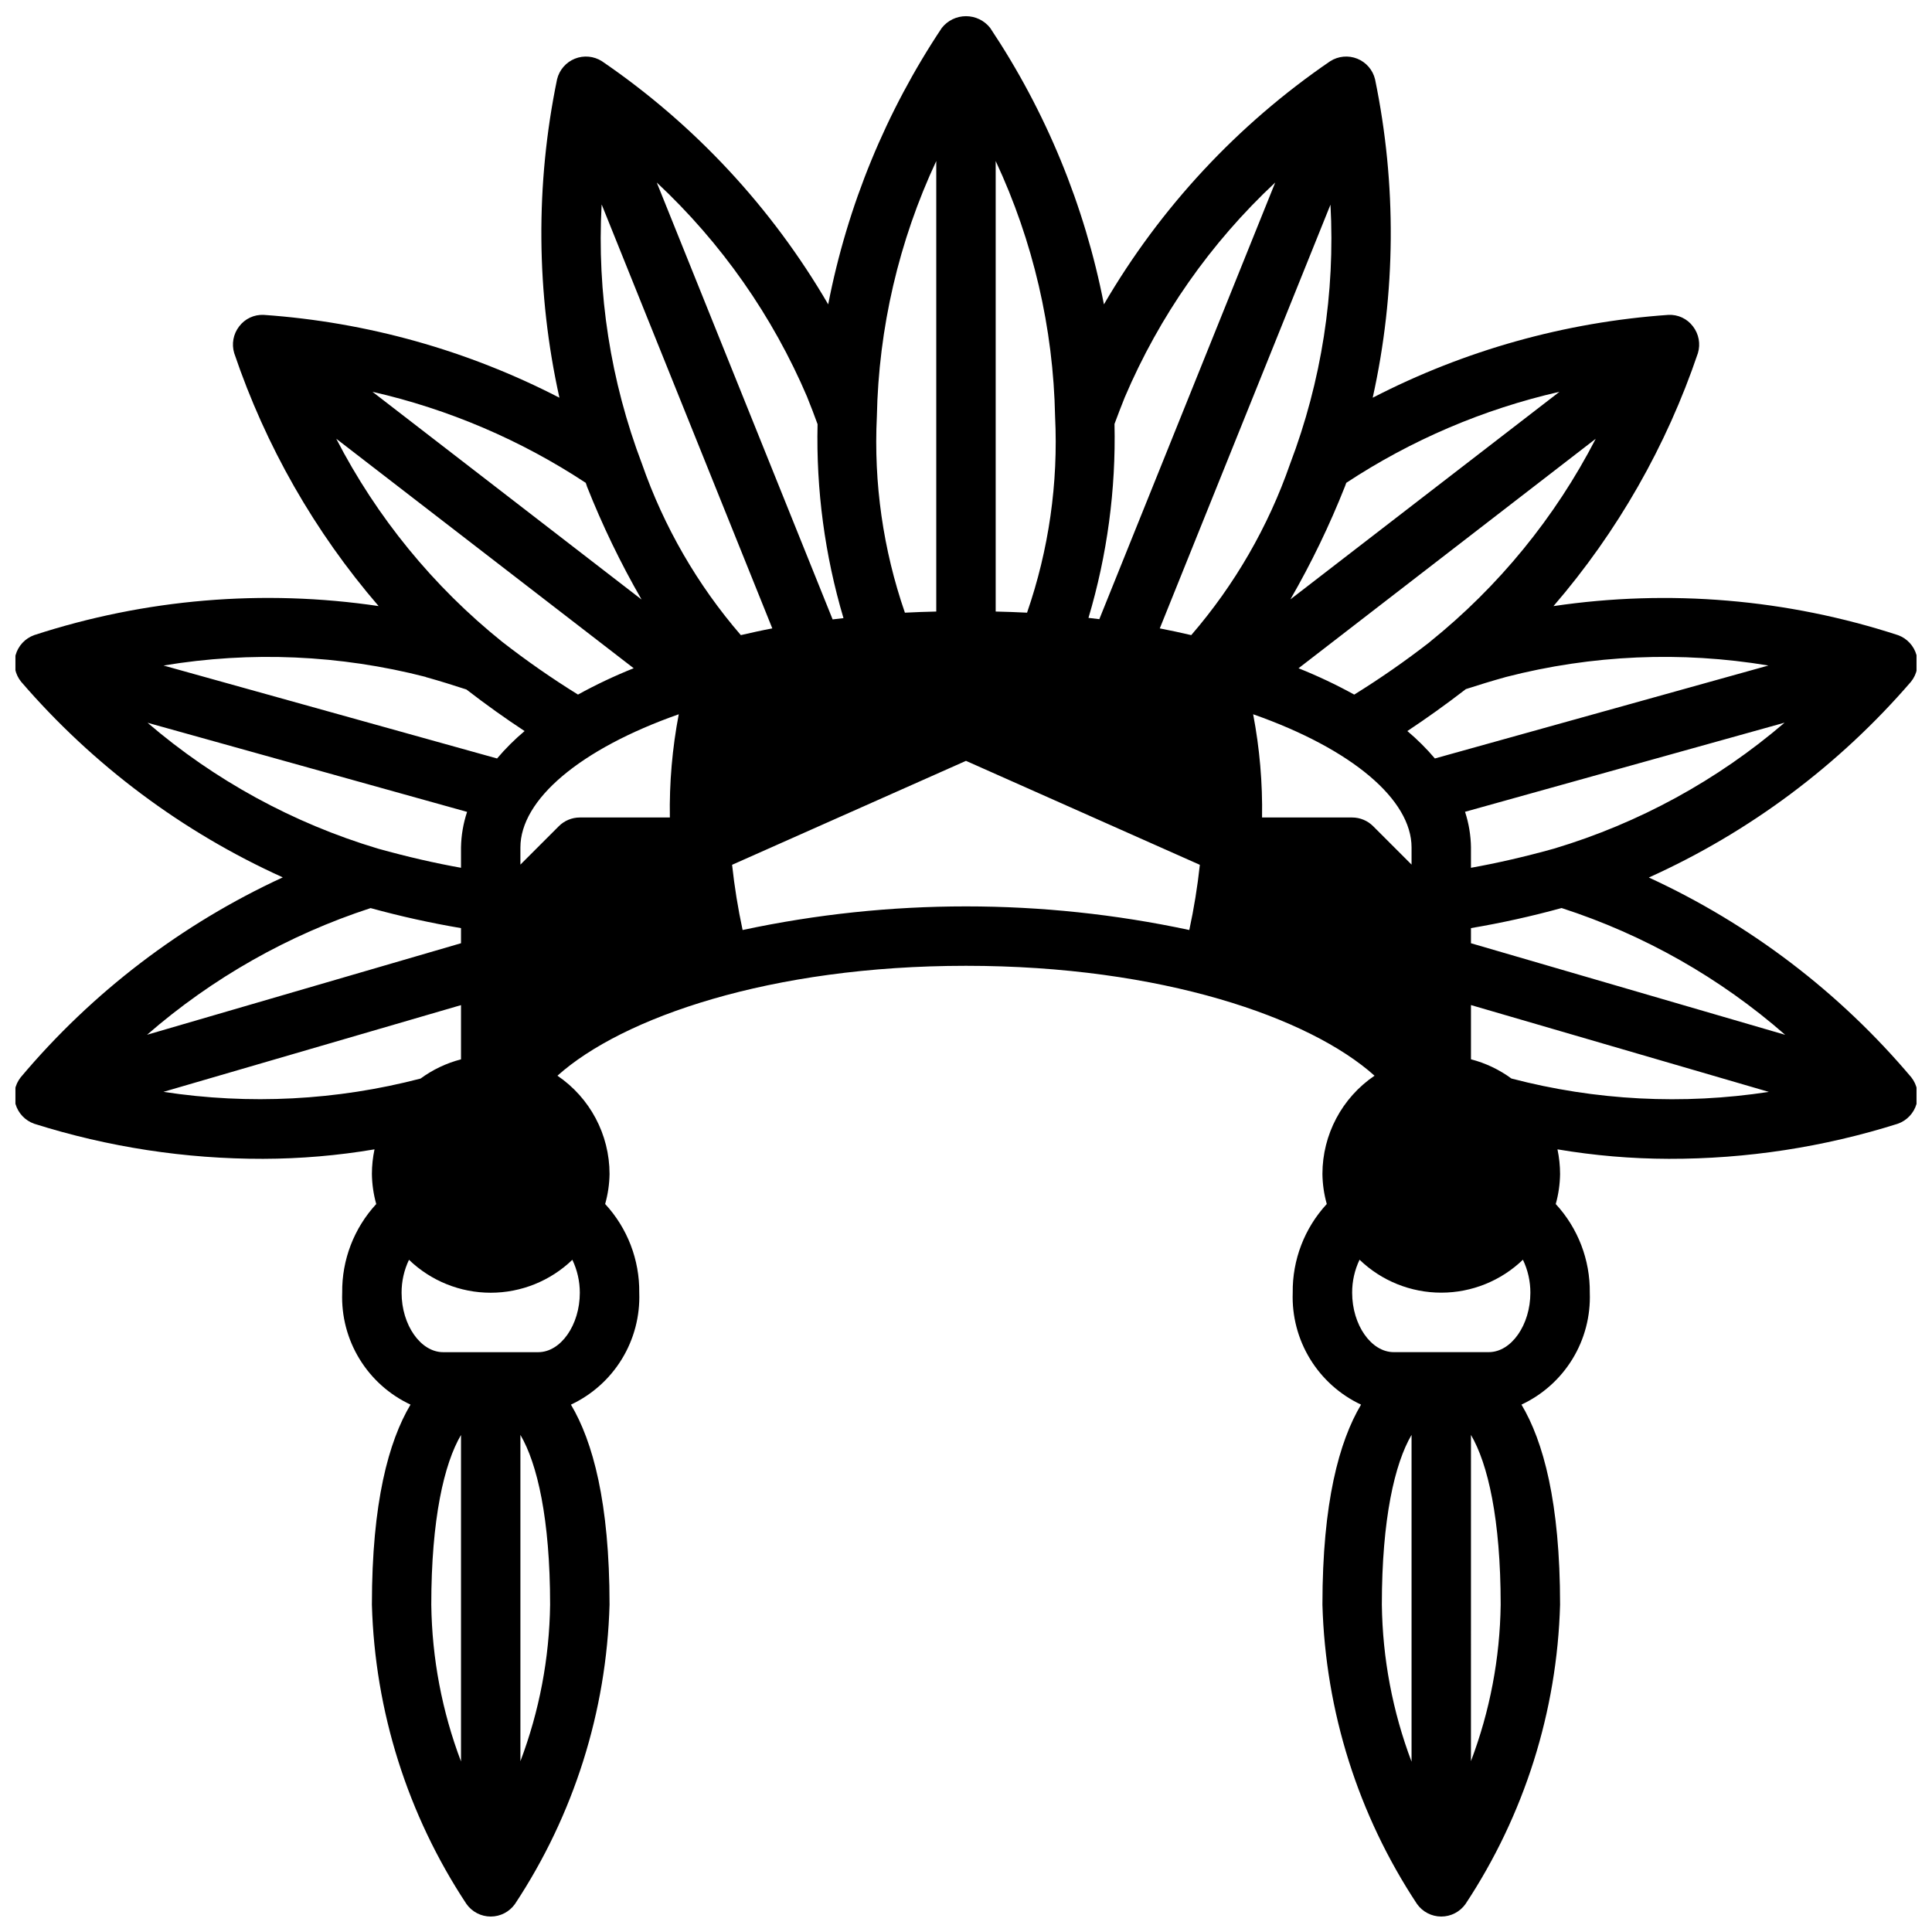 <?xml version="1.0" encoding="UTF-8"?>
<!-- Uploaded to: SVG Repo, www.svgrepo.com, Generator: SVG Repo Mixer Tools -->
<svg width="800px" height="800px" version="1.1" viewBox="144 144 512 512" xmlns="http://www.w3.org/2000/svg">
 <defs>
  <clipPath id="a">
   <path d="m148.09 148.09h503.81v503.81h-503.81z"/>
  </clipPath>
 </defs>
 <g clip-path="url(#a)">
  <path d="m580.96 376.55c26.664-12.023 50.379-29.738 69.477-51.891 1.594-1.98 2.137-4.606 1.457-7.051-0.68-2.445-2.5-4.414-4.887-5.285-29.434-9.594-60.691-12.23-91.316-7.699 16.957-19.672 29.953-42.438 38.273-67.039 0.734-2.434 0.246-5.07-1.305-7.082-1.531-2.043-3.973-3.188-6.519-3.055-27.34 1.906-54.004 9.379-78.359 21.953 6.168-27.773 6.379-56.539 0.621-84.402-0.598-2.469-2.352-4.496-4.711-5.445-2.356-0.945-5.023-0.699-7.168 0.664-24.527 16.762-45.012 38.773-59.969 64.441-5.098-26.18-15.348-51.086-30.156-73.273-1.547-1.957-3.906-3.098-6.398-3.098-2.496 0-4.856 1.141-6.402 3.098-14.793 22.191-25.031 47.098-30.117 73.273-14.953-25.668-35.438-47.684-59.969-64.441-2.144-1.363-4.812-1.609-7.168-0.664-2.356 0.949-4.109 2.977-4.711 5.445-5.758 27.863-5.547 56.629 0.621 84.402-24.352-12.574-51.016-20.047-78.359-21.953-2.543-0.125-4.984 1.02-6.516 3.055-1.555 2.012-2.043 4.648-1.309 7.082 8.32 24.602 21.312 47.359 38.266 67.031-30.625-4.535-61.883-1.898-91.312 7.707-2.387 0.871-4.207 2.84-4.891 5.285-0.68 2.445-0.137 5.07 1.457 7.051 19.066 22.125 42.734 39.82 69.352 51.852-26.77 12.34-50.488 30.434-69.461 52.996-1.574 1.996-2.082 4.629-1.371 7.066 0.711 2.441 2.555 4.387 4.953 5.231 19.625 6.199 40.094 9.336 60.676 9.297 9.891-0.023 19.762-0.863 29.512-2.512-0.453 2.141-0.688 4.324-0.691 6.516 0.035 2.699 0.422 5.379 1.148 7.977-5.898 6.394-9.129 14.809-9.02 23.512-0.23 6.172 1.363 12.277 4.586 17.547 3.219 5.273 7.922 9.477 13.52 12.094-5.781 9.719-10.234 25.883-10.234 53.016 0.785 28.262 9.465 55.738 25.055 79.32 1.477 2.09 3.875 3.332 6.434 3.332s4.957-1.242 6.43-3.332c15.594-23.582 24.273-51.059 25.059-79.32 0-27.129-4.457-43.297-10.234-53.012v0.004c5.594-2.621 10.293-6.832 13.512-12.102 3.219-5.273 4.816-11.375 4.594-17.547 0.109-8.707-3.125-17.125-9.035-23.52 0.73-2.594 1.125-5.273 1.164-7.969-0.008-10.426-5.18-20.176-13.809-26.031 17.176-15.406 56.441-29.125 108.27-29.125 51.828 0 91.102 13.73 108.27 29.125h-0.004c-8.629 5.856-13.801 15.605-13.809 26.031 0.035 2.695 0.422 5.375 1.152 7.969-5.906 6.394-9.137 14.812-9.023 23.52-0.223 6.172 1.375 12.273 4.598 17.547 3.219 5.269 7.918 9.48 13.508 12.102-5.777 9.711-10.234 25.883-10.234 53.008 0.789 28.262 9.469 55.738 25.059 79.32 1.477 2.09 3.875 3.332 6.43 3.332 2.559 0 4.957-1.242 6.434-3.332 15.59-23.582 24.27-51.059 25.055-79.32 0-27.137-4.457-43.336-10.234-53.02l0.004 0.004c5.594-2.617 10.297-6.82 13.52-12.094 3.219-5.269 4.812-11.375 4.586-17.547 0.105-8.703-3.121-17.117-9.023-23.512 0.73-2.598 1.113-5.277 1.148-7.977-0.004-2.191-0.238-4.375-0.691-6.516 9.75 1.648 19.621 2.488 29.512 2.512 20.586 0.039 41.051-3.098 60.68-9.297 2.394-0.844 4.242-2.789 4.953-5.231 0.711-2.438 0.199-5.07-1.371-7.066-19.016-22.547-42.766-40.629-69.559-52.957zm-347.85-116.28 78.824 60.82h-0.004c-5.059 2.019-9.988 4.352-14.758 6.981-6.926-4.293-13.617-8.953-20.051-13.957-18.273-14.672-33.266-33.016-44.012-53.844zm70.359-62.031 45.199 112.29c-2.852 0.535-5.598 1.156-8.336 1.785v0.004c-11.512-13.328-20.398-28.719-26.191-45.352-8.328-21.906-11.977-45.32-10.703-68.723zm193.12 0c1.27 23.398-2.379 46.805-10.707 68.707-5.789 16.641-14.676 32.031-26.191 45.367-2.738-0.629-5.512-1.25-8.336-1.785zm26.348 115.88c-6.434 5.004-13.129 9.664-20.051 13.957-4.773-2.629-9.703-4.961-14.762-6.981l78.762-60.82c-10.738 20.824-25.723 39.168-43.98 53.844zm9.312 45.016 84.68-23.617c-17.805 15.266-38.605 26.633-61.066 33.367-7.871 2.195-15.242 3.871-22.043 5.086v-5.391h0.004c-0.047-3.211-0.574-6.394-1.574-9.445zm-14.172 13.996-10.18-10.18c-1.473-1.477-3.477-2.305-5.562-2.309h-23.879c0.156-9.172-0.637-18.34-2.359-27.355 26.301 9.25 41.98 22.672 41.98 35.293zm-194.2-39.844c-1.723 9.016-2.512 18.184-2.359 27.355h-23.859c-2.09 0.004-4.09 0.832-5.566 2.309l-10.18 10.18v-4.551c0-12.621 15.68-26.043 41.965-35.293zm-57.707 35.293v5.391c-6.793-1.211-14.168-2.891-22.043-5.086-22.445-6.734-43.234-18.094-61.023-33.344l84.68 23.617c-1.012 3.039-1.555 6.215-1.613 9.422zm0 21.379v4.008l-83.199 24.254c17.301-15.043 37.445-26.461 59.242-33.566 7.891 2.172 15.887 3.941 23.957 5.305zm267.65 0c8.09-1.367 16.105-3.144 24.016-5.32 21.828 7.059 41.988 18.492 59.254 33.598l-83.27-24.27zm78.832-69.59-88.391 24.633c-2.223-2.621-4.664-5.051-7.297-7.266 5-3.312 10.172-7 15.508-11.117 3.394-1.102 6.926-2.18 10.707-3.234 22.691-5.844 46.355-6.871 69.469-3.016zm-55.375-72.539-71.312 55.016v0.004c5.559-9.637 10.402-19.672 14.492-30.02 0.117-0.293 0.203-0.582 0.316-0.875v0.004c17.238-11.363 36.375-19.535 56.504-24.129zm-75.328-55.465-46.617 115.72-2.875-0.34c4.965-16.668 7.293-34.008 6.898-51.395 0.852-2.297 1.746-4.629 2.715-7.047 9.172-21.555 22.758-40.949 39.879-56.938zm-65.77 114c-2.738-0.148-5.512-0.227-8.312-0.301v-119.39c9.918 21.219 15.281 44.281 15.742 67.699 0.867 17.645-1.656 35.297-7.43 51.992zm-24.059-119.69v119.39c-2.793 0.07-5.574 0.148-8.312 0.301v-0.004c-5.773-16.695-8.297-34.348-7.43-51.992 0.461-23.418 5.824-46.48 15.742-67.699zm-34.172 62.652c0.969 2.418 1.867 4.723 2.715 7.086-0.398 17.383 1.918 34.723 6.867 51.395l-2.875 0.34-46.609-115.78c17.125 15.984 30.719 35.379 39.902 56.93zm-58.418 23.539c4.09 10.344 8.934 20.379 14.492 30.016l-71.312-55.051c20.133 4.594 39.277 12.766 56.523 24.129 0.094 0.289 0.18 0.582 0.297 0.871zm-42.723 50.555c3.84 1.07 7.352 2.18 10.793 3.297 5.305 4.094 10.445 7.754 15.422 11.02-2.633 2.215-5.074 4.644-7.297 7.266l-88.387-24.633c23.113-3.852 46.777-2.824 69.469 3.016zm-69.492 109.93 78.855-22.984v14.375-0.004c-3.867 1-7.508 2.731-10.723 5.094-22.234 5.801-45.418 6.996-68.133 3.519zm78.855 90.93v86.523c-5.031-13.285-7.695-27.348-7.875-41.551 0-22.711 3.41-37.391 7.875-44.973zm15.742 86.461v-86.477c4.465 7.574 7.871 22.262 7.871 44.988-0.188 14.184-2.852 28.223-7.871 41.488zm4.723-108.4h-25.191c-5.977 0-11.02-7.211-11.02-15.742v-0.004c-0.012-3.023 0.66-6.008 1.961-8.738 5.816 5.602 13.574 8.73 21.648 8.73 8.074 0 15.832-3.129 21.648-8.73 1.301 2.731 1.977 5.715 1.977 8.738 0 8.535-5.039 15.746-11.023 15.746zm54.16-111.89c-1.227-5.703-2.156-11.469-2.785-17.27l61.984-27.547 61.977 27.551v0.004c-0.629 5.801-1.562 11.566-2.797 17.27-39.016-8.344-79.355-8.344-118.37 0zm177.28 133.82v86.594c-5.031-13.309-7.695-27.395-7.871-41.621 0-22.727 3.418-37.414 7.871-44.988zm15.742 86.449 0.004-86.449c4.457 7.582 7.871 22.262 7.871 44.973-0.184 14.176-2.848 28.207-7.871 41.461zm4.727-108.39h-25.191c-5.977 0-11.02-7.211-11.02-15.742v-0.004c-0.012-3.023 0.66-6.012 1.961-8.746 5.812 5.602 13.574 8.73 21.645 8.73 8.074 0 15.832-3.129 21.648-8.73 1.309 2.731 1.984 5.719 1.977 8.746 0 8.535-5.047 15.746-11.02 15.746zm6-72.508-0.004-0.004c-3.215-2.363-6.856-4.094-10.719-5.094v-14.371l78.941 23.012-0.004-0.004c-22.742 3.492-45.957 2.285-68.219-3.543z"/>
 </g>
</svg>